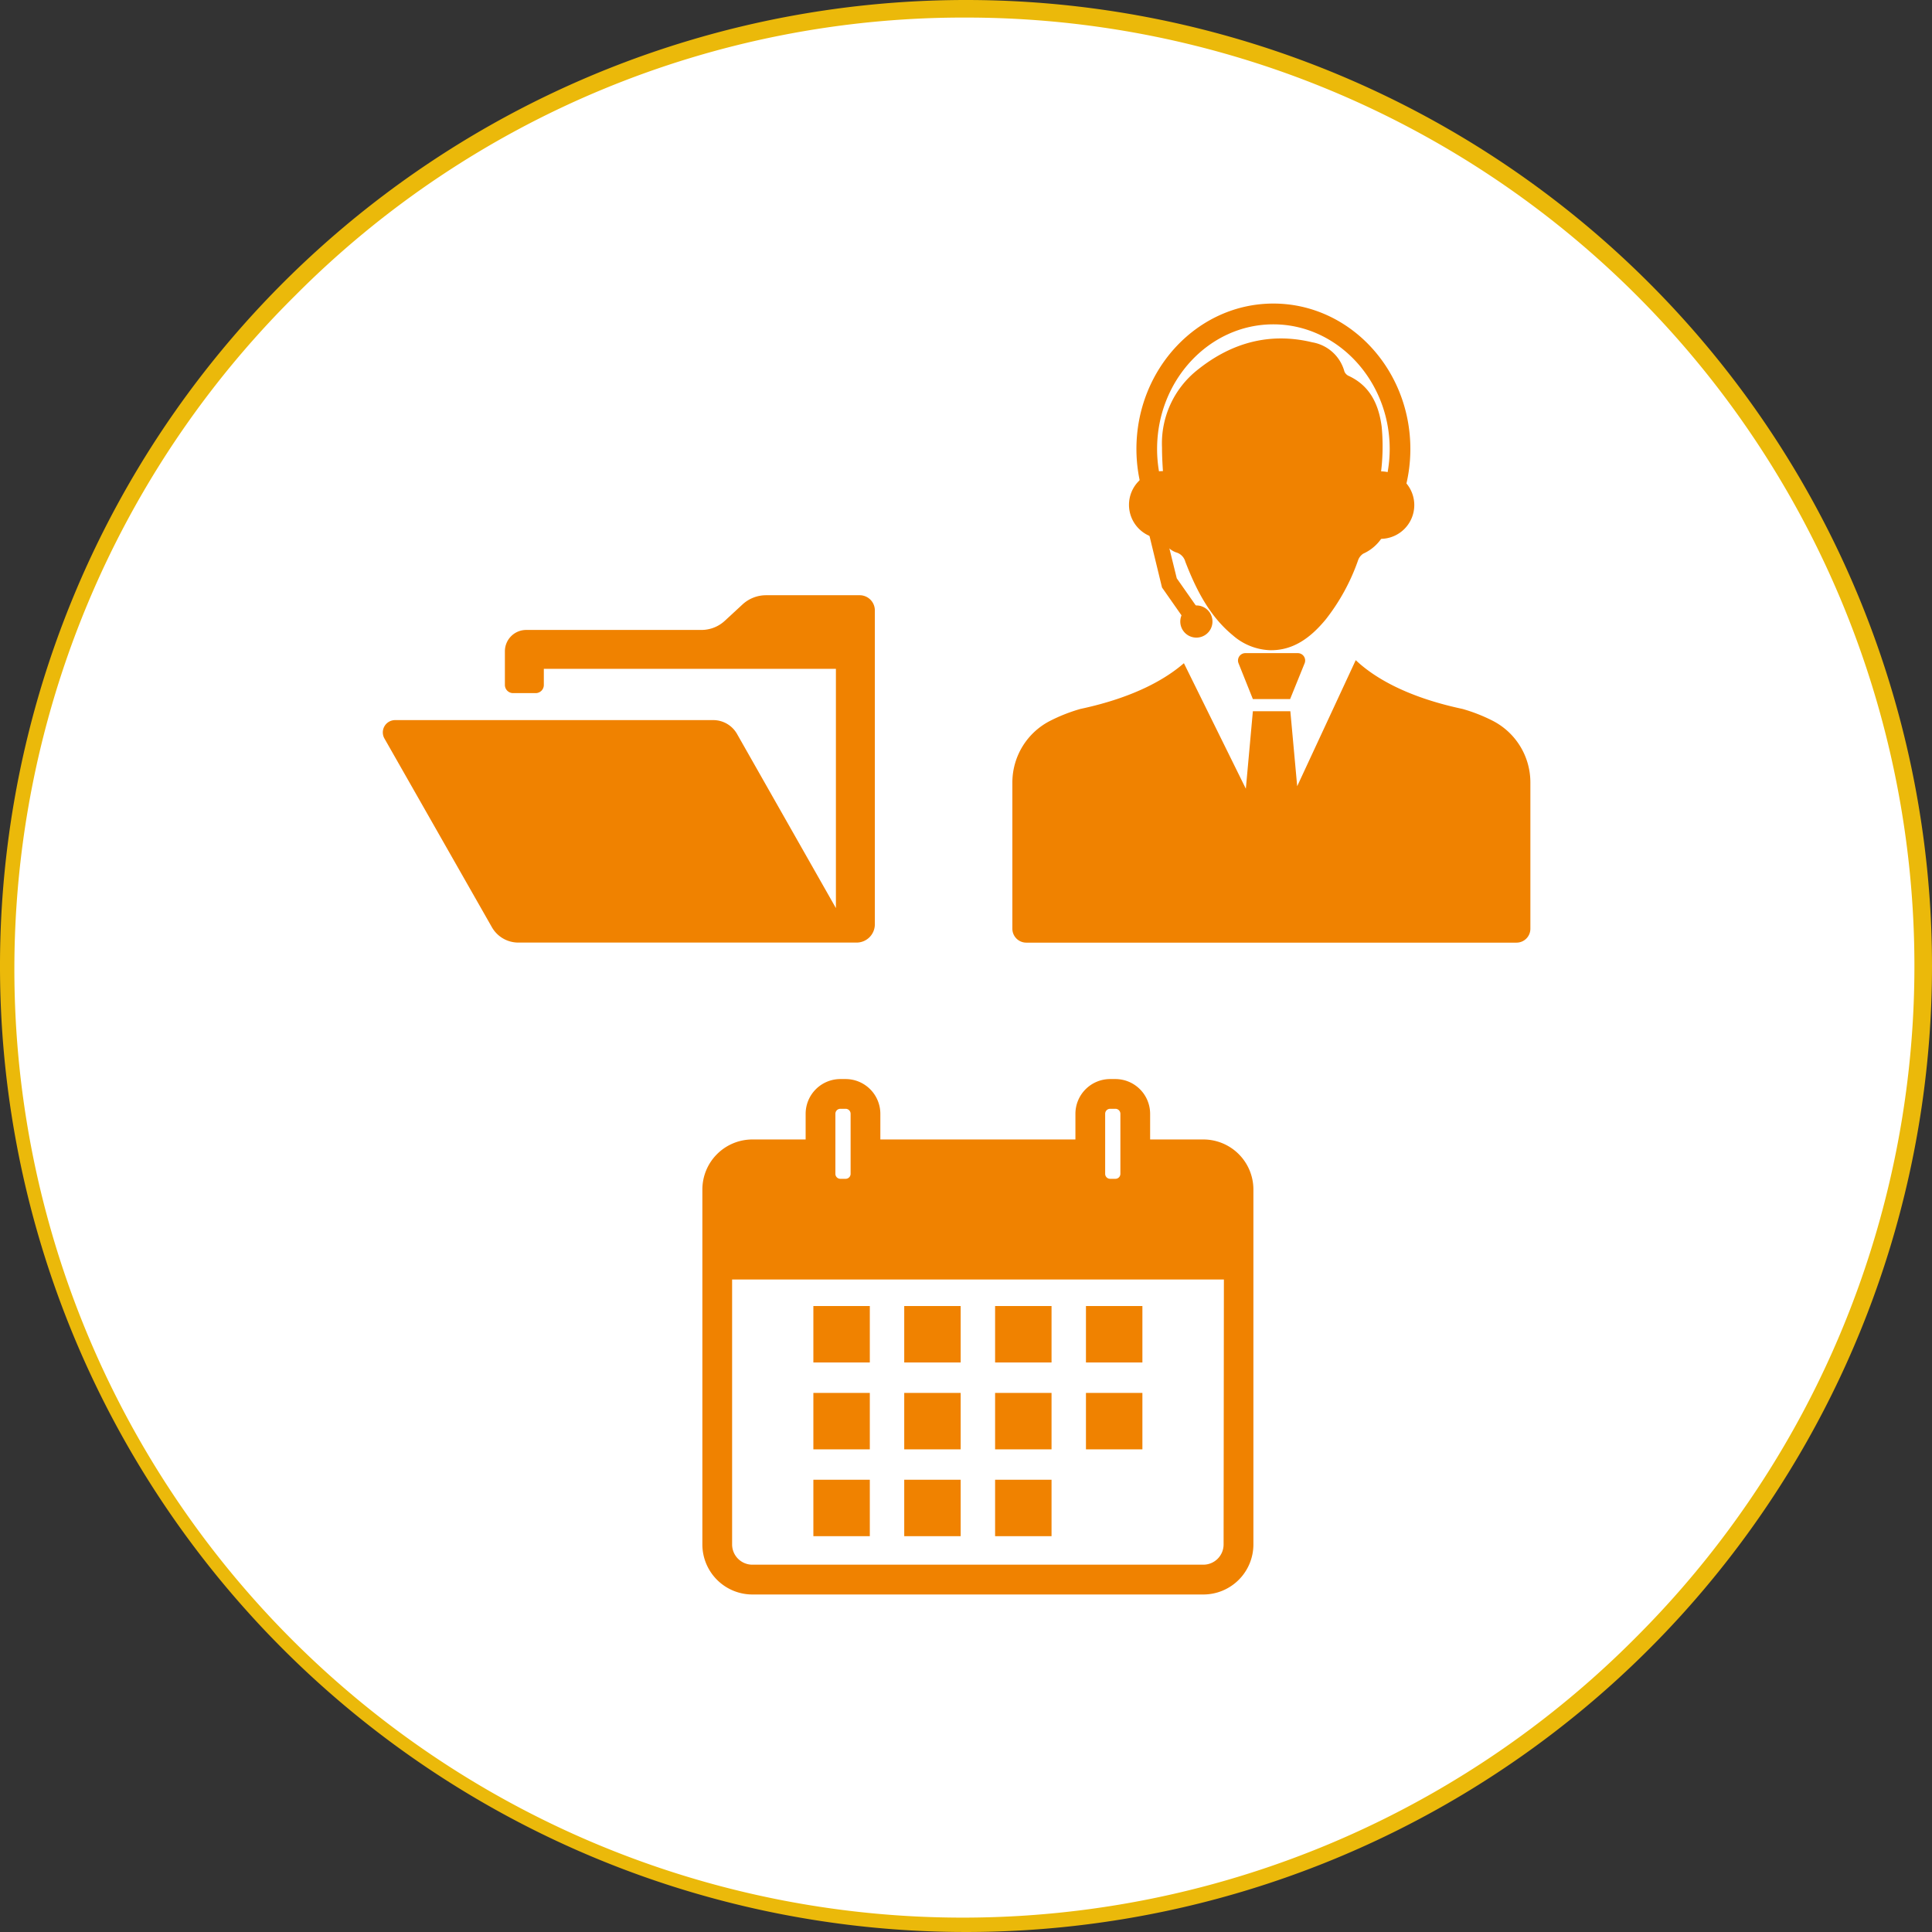 <svg xmlns="http://www.w3.org/2000/svg" viewBox="0 0 330 330"><rect x="0" y="0" width="330" height="330" fill="#333333" stroke="none"/><g id="レイアウト"><circle cx="165" cy="165" r="163.5" fill="#fff"/><path d="M165,3A162,162,0,0,1,279.55,279.55,162,162,0,1,1,50.45,50.45,160.94,160.94,0,0,1,165,3m0-3A165,165,0,1,0,330,165,165,165,0,0,0,165,0Z" fill="#ebb90a"/><path d="M126.82,103.25l-3,2.77a5.88,5.88,0,0,1-4,1.58H89.88a3.64,3.64,0,0,0-3.64,3.64V117a1.4,1.4,0,0,0,1.4,1.39H91.5A1.39,1.39,0,0,0,92.89,117v-2.76h49.89v40.87l-16.92-29.8A4.67,4.67,0,0,0,121.8,123H67.5a2.1,2.1,0,0,0-1.83,3.15L84,158.34A5.2,5.2,0,0,0,88.48,161h57.83a3.12,3.12,0,0,0,3.12-3.11V104.25a2.59,2.59,0,0,0-2.58-2.58h-16A5.93,5.93,0,0,0,126.82,103.25Z" fill="#f08200"/><path d="M200.92,94.36a2.25,2.25,0,0,1,1.54,1.58c1.87,4.86,4.2,9.37,8.12,12.58a10.17,10.17,0,0,0,6.34,2.54c4,.08,7-2.18,9.56-5.3a35.06,35.06,0,0,0,5.47-10,2.24,2.24,0,0,1,.9-1.19,7.46,7.46,0,0,0,4.4-7.16c-.06-1.69-.38-2.1-2.07-2.46.08-.5.14-.91.21-1.31A36,36,0,0,0,236,72.87c-.53-4-2.12-7-5.56-8.63a1.47,1.47,0,0,1-.8-.77,6.88,6.88,0,0,0-5.49-5c-7.18-1.74-13.77,0-19.67,4.76a16,16,0,0,0-6,13.2c0,2.86.31,5.71.46,8.36-.55.49-1.38.85-1.6,1.48C196.34,88.93,198.39,93.54,200.92,94.36Z" fill="#f08200"/><path d="M220.36,119.41H214l-2.45-6.12a1.26,1.26,0,0,1,1.18-1.73h8.94a1.26,1.26,0,0,1,1.17,1.73Z" fill="#f08200"/><path d="M254.92,123.09a28.46,28.46,0,0,0-5.12-2c-10-2.13-15.4-5.65-18.23-8.33l-10,21.53-1.17-12.81H214l-1.2,13.24-10.58-21.44c-3,2.6-8.31,5.81-17.67,7.81a28.53,28.53,0,0,0-5.11,2,11.83,11.83,0,0,0-6.52,10.56v25a2.38,2.38,0,0,0,2.41,2.36H259a2.37,2.37,0,0,0,2.4-2.36v-25A11.84,11.84,0,0,0,254.92,123.09Z" fill="#f08200"/><path d="M200.77,92.39,198.6,92a5.77,5.77,0,0,1-5.76-5.77h0a5.76,5.76,0,0,1,5.76-5.76l2.17.35Z" fill="#f08200"/><path d="M233.64,92.39l2.17-.35a5.77,5.77,0,0,0,5.76-5.77h0a5.76,5.76,0,0,0-5.76-5.76l-2.17.35Z" fill="#f08200"/><path d="M199,84.41a22.57,22.57,0,0,1-1.36-7.72c0-11.74,8.91-21.29,19.85-21.29S237.37,65,237.37,76.69A22.57,22.57,0,0,1,236,84.41h3.74a26.18,26.18,0,0,0,1.16-7.72c0-13.7-10.49-24.84-23.4-24.84S194.11,63,194.11,76.69a26.18,26.18,0,0,0,1.17,7.72Z" fill="#f08200"/><path d="M204.46,107.94a1.28,1.28,0,0,1-1.08-.59l-4.9-7L195.8,89.3a1.71,1.71,0,0,1,.94-2,1.37,1.37,0,0,1,1.71,1.14L201,98.78l4.52,6.45a1.88,1.88,0,0,1-.17,2.33A1.23,1.23,0,0,1,204.46,107.94Z" fill="#f08200"/><circle cx="204.34" cy="106.15" r="2.75" transform="translate(86.51 303.99) rotate(-86.67)" fill="#f08200"/><rect x="138.93" y="223.08" width="9.64" height="9.64" fill="#f08200"/><rect x="154.45" y="223.08" width="9.64" height="9.64" fill="#f08200"/><rect x="169.97" y="223.08" width="9.64" height="9.64" fill="#f08200"/><rect x="185.49" y="223.08" width="9.64" height="9.64" fill="#f08200"/><rect x="138.93" y="237.92" width="9.64" height="9.64" fill="#f08200"/><rect x="154.45" y="237.92" width="9.64" height="9.64" fill="#f08200"/><rect x="169.97" y="237.92" width="9.64" height="9.64" fill="#f08200"/><rect x="185.49" y="237.92" width="9.64" height="9.64" fill="#f08200"/><rect x="138.93" y="252.75" width="9.64" height="9.64" fill="#f08200"/><rect x="154.45" y="252.75" width="9.64" height="9.64" fill="#f08200"/><rect x="169.97" y="252.75" width="9.64" height="9.64" fill="#f08200"/><path d="M205.56,194.63h-9.11v-4.39a5.94,5.94,0,0,0-5.93-5.93h-.9a5.94,5.94,0,0,0-5.93,5.93v4.39H150.37v-4.39a5.94,5.94,0,0,0-5.93-5.93h-.9a5.94,5.94,0,0,0-5.93,5.93v4.39h-9.1a8.55,8.55,0,0,0-8.54,8.54v60.64a8.55,8.55,0,0,0,8.54,8.54h77.05a8.55,8.55,0,0,0,8.53-8.54V203.17A8.55,8.55,0,0,0,205.56,194.63Zm-16.79-4.39a.85.85,0,0,1,.85-.85h.9a.85.85,0,0,1,.85.85V200.5a.85.85,0,0,1-.85.85h-.9a.85.85,0,0,1-.85-.85Zm-46.08,0a.85.85,0,0,1,.85-.85h.9a.85.85,0,0,1,.85.85V200.5a.85.85,0,0,1-.85.85h-.9a.85.85,0,0,1-.85-.85ZM209,263.81a3.46,3.46,0,0,1-3.45,3.45H128.51a3.46,3.46,0,0,1-3.46-3.45V218.55h84Z" fill="#f08200"/></g></svg>